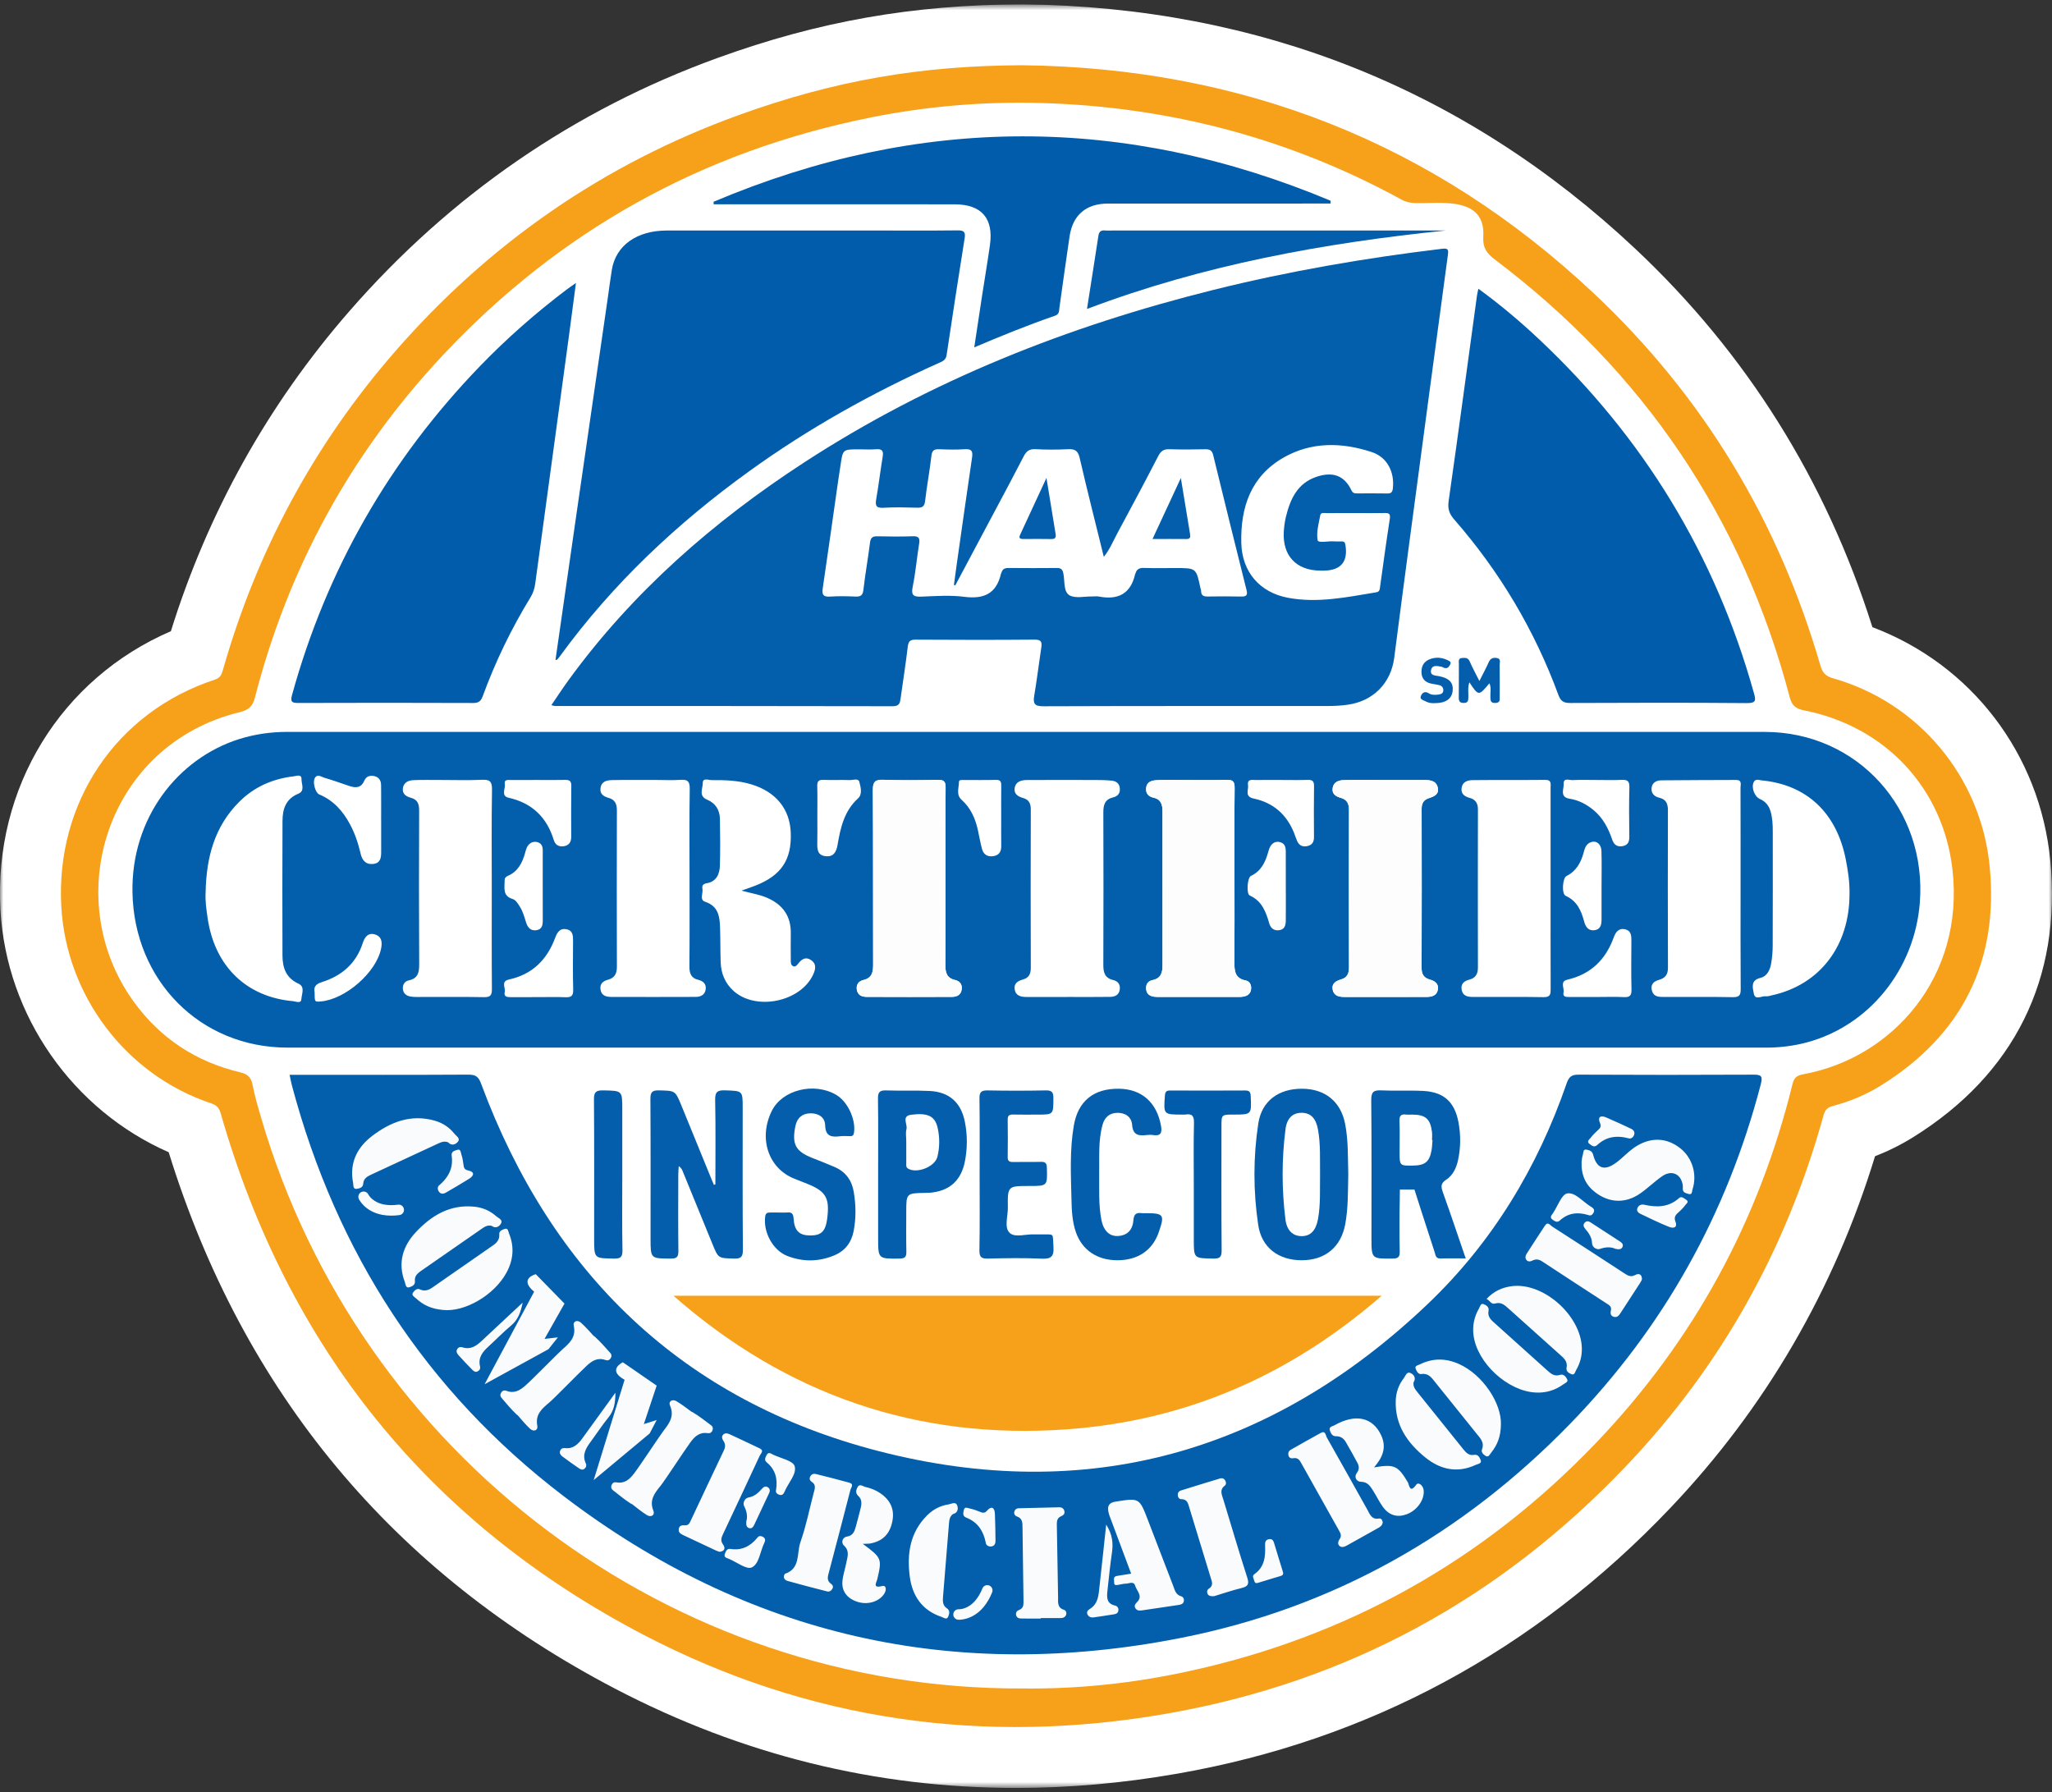 <svg width="300" height="262" viewBox="0 0 300 262" fill="none" xmlns="http://www.w3.org/2000/svg">
<rect x="0" y="0" width="300" height="262" fill="#333333" stroke="none"/>
<g clip-path="url(#clip0_5325_730)">
<g clip-path="url(#clip1_5325_730)">
<mask id="mask0_5325_730" style="mask-type:luminance" maskUnits="userSpaceOnUse" x="0" y="0" width="300" height="262">
<path d="M0 0.632H300V261.368H0V0.632Z" fill="white"/>
</mask>
<g mask="url(#mask0_5325_730)">
<path d="M299.753 125.817C298.24 110.174 288.17 97.117 273.743 91.682C266.978 70.246 255.344 51.667 239.136 36.423C214.325 13.09 184.193 1.047 149.579 0.632H149.437C133.428 0.694 119.689 3.114 104.89 8.478C83.976 16.058 65.863 28.521 51.055 45.517C39.165 59.165 30.405 74.877 24.983 92.271C8.947 99.185 -0.94 115.108 0.067 133.032C0.937 148.496 10.662 162.298 24.662 168.435C35.547 203.562 57.509 229.944 89.984 246.888C108.461 256.527 128.07 261.369 148.522 261.368C156.282 261.368 164.163 260.671 172.15 259.275C200.101 254.388 224.34 241.323 244.195 220.445C258.099 205.826 268.157 188.539 274.127 169.023C276.087 168.259 277.95 167.328 279.701 166.239C294.489 157.035 301.422 143.058 299.753 125.817Z" fill="white"/>
</g>
<path d="M45.997 145.054C45.997 146.472 45.997 146.472 46.881 146.397C50.497 146.092 54.993 142.161 55.708 138.699C55.895 137.794 55.858 136.941 54.862 136.614C53.821 136.271 53.313 136.994 53.031 137.865C52.065 140.852 49.955 142.66 47.049 143.57C46.147 143.852 45.829 144.294 45.997 145.054ZM187.984 129.637C187.984 127.91 187.992 126.184 187.979 124.458C187.976 123.913 187.886 123.37 187.277 123.15C186.782 122.972 186.312 123.044 185.936 123.441C185.62 123.774 185.512 124.208 185.388 124.635C184.971 126.075 184.358 127.353 182.885 128.043C182.354 128.292 182.188 130.671 182.713 130.907C184.509 131.716 185.074 133.297 185.564 134.989C185.767 135.693 186.281 136.113 187.076 135.969C187.871 135.826 187.974 135.189 187.981 134.551C188 132.913 187.987 131.275 187.984 129.637ZM79.346 129.481C79.346 127.755 79.343 126.028 79.348 124.301C79.35 123.772 79.201 123.327 78.662 123.139C78.218 122.985 77.79 123.053 77.417 123.365C77.017 123.701 76.908 124.182 76.779 124.65C76.377 126.104 75.743 127.392 74.261 128.028C73.926 128.173 73.767 128.363 73.773 128.717C73.793 129.769 73.43 130.95 74.927 131.412C75.431 131.568 75.721 132.102 76.008 132.55C76.468 133.267 76.667 134.087 76.926 134.886C77.147 135.567 77.559 136.082 78.369 135.987C79.234 135.884 79.357 135.254 79.353 134.527C79.339 132.846 79.348 131.164 79.346 129.481ZM234.145 129.604C234.145 127.88 234.185 126.155 234.131 124.432C234.095 123.278 233.251 122.734 232.372 123.211C231.811 123.517 231.678 124.09 231.524 124.645C231.127 126.098 230.456 127.336 229.028 128.054C228.424 128.357 228.293 130.687 228.895 130.954C230.59 131.71 231.189 133.159 231.624 134.784C231.819 135.512 232.251 136.105 233.126 135.981C234.04 135.851 234.144 135.127 234.145 134.381C234.15 132.789 234.147 131.197 234.145 129.604ZM119.494 119.301C119.494 120.629 119.513 121.958 119.487 123.286C119.469 124.19 119.538 125.021 120.669 125.157C121.898 125.304 122.278 124.504 122.452 123.49C122.883 120.986 123.42 118.554 125.439 116.716C126.108 116.107 125.84 115.085 125.64 114.319C125.483 113.712 124.714 114.051 124.225 114.034C122.943 113.989 121.656 114.056 120.374 114.005C119.663 113.977 119.461 114.235 119.481 114.918C119.523 116.377 119.494 117.839 119.494 119.301ZM146.374 119.301C146.374 117.839 146.362 116.378 146.38 114.917C146.387 114.374 146.355 113.987 145.627 114.006C144.034 114.05 142.44 114.018 140.845 114.022C140.591 114.024 140.201 113.971 140.198 114.307C140.19 115.194 139.749 116.172 140.592 116.925C141.904 118.097 142.572 119.613 142.953 121.282C143.17 122.23 143.317 123.194 143.575 124.128C143.791 124.909 144.368 125.278 145.197 125.16C146.045 125.038 146.39 124.521 146.38 123.684C146.361 122.223 146.374 120.762 146.374 119.301ZM233.538 145.743C234.825 145.743 236.114 145.695 237.394 145.76C238.252 145.805 238.545 145.552 238.522 144.662C238.461 142.313 238.492 139.962 238.506 137.612C238.51 136.827 238.52 136.033 237.54 135.837C236.585 135.647 236.177 136.344 235.91 137.073C234.728 140.306 232.562 142.419 229.152 143.21C228.01 143.474 228.732 144.44 228.589 145.072C228.444 145.721 228.935 145.75 229.416 145.746C230.79 145.736 232.164 145.743 233.538 145.743ZM233.352 114.019C232.199 114.019 231.043 113.978 229.894 114.039C229.422 114.064 228.552 113.629 228.606 114.621C228.647 115.392 227.969 116.527 229.524 116.771C230.803 116.971 231.951 117.58 232.964 118.414C234.347 119.556 235.135 121.072 235.698 122.73C235.945 123.457 236.395 123.831 237.195 123.695C238.018 123.555 238.217 123.039 238.206 122.263C238.171 119.869 238.149 117.473 238.215 115.082C238.242 114.158 237.902 113.964 237.074 114.004C235.836 114.063 234.592 114.019 233.352 114.019ZM187.341 114.019C186.099 114.019 184.858 114.01 183.618 114.024C183.082 114.03 182.319 113.816 182.461 114.777C182.564 115.477 181.906 116.446 183.3 116.738C186.143 117.334 188.113 119.064 189.196 121.774C189.344 122.144 189.459 122.526 189.617 122.892C189.895 123.544 190.373 123.839 191.099 123.69C191.834 123.541 192.108 123.093 192.103 122.364C192.085 119.882 192.076 117.399 192.11 114.917C192.12 114.219 191.892 113.982 191.196 114.007C189.913 114.051 188.625 114.019 187.341 114.019ZM78.709 114.019C77.379 114.019 76.049 114.012 74.719 114.023C74.303 114.026 73.677 113.902 73.801 114.598C73.925 115.284 73.189 116.353 74.355 116.615C77.806 117.391 79.944 119.482 80.968 122.816C81.175 123.488 81.674 123.814 82.4 123.708C83.201 123.593 83.515 123.096 83.512 122.32C83.505 119.837 83.486 117.354 83.525 114.873C83.537 114.12 83.204 113.993 82.565 114.01C81.281 114.042 79.994 114.019 78.709 114.019ZM78.808 145.763C80.094 145.763 81.381 145.723 82.665 145.778C83.505 145.813 83.827 145.587 83.801 144.672C83.732 142.324 83.772 139.973 83.779 137.623C83.781 136.846 83.805 136.038 82.818 135.842C81.784 135.637 81.421 136.408 81.132 137.177C79.938 140.349 77.785 142.449 74.422 143.183C73.177 143.454 73.939 144.392 73.791 145.013C73.622 145.722 74.149 145.771 74.685 145.767C76.059 145.754 77.434 145.763 78.808 145.763ZM55.727 119.86H55.722C55.722 118.177 55.736 116.493 55.717 114.811C55.71 114.134 55.439 113.599 54.705 113.447C54.071 113.316 53.528 113.496 53.269 114.11C52.811 115.192 52.012 115.211 51.079 114.9C49.862 114.496 48.659 114.049 47.428 113.698C46.992 113.574 46.424 113.077 46.033 113.725C45.664 114.334 46.107 115.898 46.658 116.126C48.723 116.985 50.111 118.534 51.148 120.457C51.888 121.829 52.375 123.288 52.727 124.804C52.95 125.76 53.48 126.425 54.585 126.291C55.657 126.159 55.727 125.349 55.727 124.51V119.86ZM270.396 130.672C270.43 128.98 270.181 127.315 269.857 125.665C268.516 118.815 264.143 114.706 257.536 114.077C257.134 114.039 256.64 113.786 256.379 114.359C256.018 115.142 256.502 116.456 257.306 116.807C258.095 117.151 258.588 117.744 258.833 118.54C259.137 119.522 259.175 120.542 259.176 121.561C259.178 127.143 259.186 132.724 259.165 138.304C259.163 139.185 259.078 140.075 258.922 140.941C258.761 141.847 258.296 142.738 257.382 142.949C255.9 143.29 256.248 144.388 256.398 145.214C256.596 146.3 257.55 145.556 258.16 145.638C258.451 145.677 258.769 145.561 259.07 145.495C266.067 143.95 270.399 138.278 270.396 130.672ZM30.062 130.468C29.986 131.723 30.173 132.952 30.35 134.181C31.367 141.229 36.002 145.75 42.864 146.356C43.264 146.391 44.019 146.762 44.059 146.052C44.101 145.304 44.646 144.253 43.63 143.791C41.806 142.961 41.304 141.46 41.298 139.678C41.279 133.115 41.273 126.551 41.302 119.988C41.311 118.265 41.785 116.773 43.616 116.025C44.629 115.612 44.064 114.611 44.079 113.899C44.095 113.122 43.36 113.436 42.954 113.483C39.918 113.837 37.236 114.983 35.035 117.155C31.316 120.825 30.153 125.448 30.062 130.468ZM108.407 130.195C109.289 129.878 109.874 129.684 110.446 129.459C114.223 127.981 115.758 125.673 115.607 121.721C115.476 118.251 113.427 115.735 109.814 114.65C107.927 114.081 105.972 114.022 104.024 114.042C103.581 114.046 102.737 113.648 102.743 114.474C102.748 115.282 102.091 116.367 103.378 116.898C104.616 117.408 105.226 118.41 105.251 119.712C105.294 121.972 105.309 124.236 105.25 126.496C105.216 127.772 104.753 128.877 103.294 129.122C102.754 129.213 102.612 129.503 102.696 129.937C102.82 130.578 102.228 131.537 103.088 131.822C105.041 132.466 105.221 133.997 105.274 135.638C105.329 137.32 105.299 139.006 105.362 140.688C105.423 142.3 105.997 143.71 107.208 144.822C110.466 147.811 117.034 146.483 118.885 142.46C119.243 141.682 119.409 140.903 118.554 140.334C117.794 139.827 117.224 140.201 116.729 140.818C116.54 141.053 116.331 141.382 115.982 141.247C115.588 141.097 115.615 140.683 115.613 140.332C115.607 139.046 115.591 137.759 115.613 136.474C115.659 133.902 114.425 132.214 112.1 131.222C111.007 130.755 109.835 130.583 108.407 130.195ZM138.229 128.297C138.229 123.908 138.207 119.519 138.248 115.13C138.256 114.259 138.009 113.984 137.128 114.002C134.468 114.055 131.805 114.088 129.148 113.992C127.925 113.947 127.602 114.297 127.61 115.522C127.665 124.034 127.628 132.546 127.652 141.058C127.654 142.147 127.451 142.973 126.243 143.257C125.559 143.417 125.172 143.884 125.26 144.621C125.36 145.449 125.972 145.723 126.684 145.727C130.851 145.746 135.019 145.745 139.186 145.727C139.9 145.723 140.498 145.445 140.601 144.613C140.692 143.864 140.296 143.412 139.618 143.255C138.406 142.975 138.204 142.161 138.214 141.066C138.253 136.81 138.23 132.554 138.229 128.297ZM180.481 128.232C180.481 123.886 180.455 119.54 180.501 115.195C180.509 114.281 180.277 113.97 179.326 114C177.157 114.069 174.983 114.02 172.809 114.022C171.568 114.022 170.321 113.975 169.085 114.051C168.386 114.095 167.648 114.27 167.563 115.217C167.49 116.046 167.948 116.449 168.675 116.616C169.782 116.872 169.958 117.683 169.958 118.639C169.953 126.134 169.95 133.627 169.96 141.121C169.962 142.198 169.719 143.028 168.489 143.278C167.784 143.422 167.475 143.954 167.575 144.677C167.671 145.365 168.158 145.633 168.779 145.708C169.085 145.746 169.399 145.74 169.708 145.74C173.389 145.742 177.069 145.743 180.75 145.739C181.103 145.739 181.463 145.744 181.808 145.682C182.433 145.57 182.862 145.22 182.912 144.544C182.961 143.933 182.675 143.432 182.108 143.324C180.592 143.033 180.46 141.991 180.47 140.737C180.499 136.569 180.481 132.4 180.481 128.232ZM71.897 129.923C71.897 125.089 71.849 120.254 71.93 115.422C71.95 114.196 71.57 113.94 70.439 113.993C68.447 114.086 66.448 114.018 64.452 114.019C63.122 114.02 61.791 113.988 60.462 114.044C59.723 114.075 59.028 114.356 58.904 115.217C58.785 116.044 59.358 116.433 60.044 116.612C61.053 116.876 61.282 117.524 61.279 118.493C61.249 125.987 61.242 133.482 61.285 140.976C61.291 142.19 61.088 143.045 59.745 143.32C59.174 143.437 58.861 143.932 58.895 144.524C58.933 145.183 59.362 145.556 59.993 145.674C60.294 145.73 60.609 145.741 60.918 145.741C64.199 145.746 67.481 145.705 70.763 145.767C71.734 145.785 71.924 145.454 71.916 144.557C71.875 139.68 71.897 134.801 71.897 129.923ZM254.469 129.908C254.469 124.987 254.476 120.068 254.461 115.147C254.46 114.682 254.723 114.011 253.803 114.017C250.17 114.039 246.537 114.029 242.903 114.071C242.213 114.079 241.56 114.351 241.462 115.176C241.367 115.981 241.874 116.443 242.569 116.608C243.601 116.85 243.849 117.497 243.847 118.458C243.827 126.127 243.823 133.795 243.853 141.462C243.858 142.499 243.423 143.002 242.486 143.258C241.689 143.473 241.273 144.006 241.521 144.855C241.776 145.732 242.54 145.737 243.253 145.739C246.623 145.749 249.991 145.704 253.36 145.769C254.365 145.788 254.494 145.398 254.487 144.535C254.451 139.659 254.469 134.783 254.469 129.908ZM226.695 129.921C226.695 125.004 226.698 120.085 226.693 115.167C226.692 114.621 226.88 113.996 225.913 114.006C222.368 114.043 218.822 114.006 215.279 114.042C214.561 114.05 213.829 114.273 213.689 115.158C213.55 116.045 214.107 116.429 214.869 116.639C215.706 116.869 216.073 117.415 216.071 118.302C216.055 126.011 216.055 133.721 216.071 141.43C216.073 142.354 215.745 142.968 214.826 143.202C214.045 143.402 213.528 143.821 213.698 144.703C213.887 145.674 214.677 145.737 215.451 145.739C218.863 145.748 222.276 145.706 225.687 145.766C226.7 145.784 226.705 145.277 226.703 144.543C226.687 139.669 226.695 134.795 226.695 129.921ZM100.81 128.337C100.81 123.99 100.77 119.644 100.839 115.299C100.855 114.205 100.508 113.927 99.49 114C98.343 114.082 97.185 114.019 96.032 114.019C93.859 114.019 91.685 113.995 89.513 114.036C88.755 114.05 87.953 114.195 87.8 115.163C87.66 116.059 88.232 116.429 88.989 116.64C89.904 116.894 90.19 117.527 90.188 118.446C90.168 126.074 90.166 133.702 90.189 141.33C90.191 142.308 89.872 142.953 88.901 143.214C88.188 143.405 87.689 143.782 87.79 144.613C87.903 145.529 88.589 145.728 89.337 145.732C93.46 145.747 97.585 145.744 101.709 145.73C102.432 145.728 103.047 145.443 103.166 144.648C103.286 143.849 102.815 143.406 102.078 143.232C101.002 142.977 100.784 142.253 100.793 141.242C100.833 136.94 100.81 132.639 100.81 128.337ZM202.477 145.739C204.518 145.739 206.556 145.748 208.596 145.735C209.35 145.73 210.069 145.53 210.212 144.67C210.355 143.811 209.798 143.404 209.023 143.19C208.199 142.964 207.835 142.434 207.837 141.526C207.863 133.767 207.858 126.008 207.842 118.249C207.84 117.482 208.095 116.955 208.819 116.71C209.607 116.443 210.443 116.165 210.193 115.11C209.947 114.071 209.02 114.03 208.159 114.025C206.076 114.013 203.992 114.021 201.91 114.022C200.09 114.022 198.273 113.993 196.455 114.041C195.732 114.059 195.001 114.284 194.844 115.146C194.679 116.04 195.272 116.426 196.018 116.632C196.941 116.887 197.224 117.496 197.221 118.421C197.198 126.092 197.2 133.762 197.221 141.433C197.223 142.301 196.959 142.903 196.11 143.159C195.327 143.395 194.642 143.743 194.849 144.709C195.047 145.638 195.835 145.739 196.625 145.74C198.576 145.743 200.525 145.741 202.477 145.739ZM156.04 145.743V145.738C158.124 145.738 160.209 145.759 162.292 145.727C162.992 145.716 163.607 145.473 163.712 144.625C163.804 143.868 163.409 143.423 162.739 143.264C161.541 142.979 161.302 142.184 161.306 141.08C161.333 133.632 161.332 126.183 161.307 118.734C161.304 117.631 161.555 116.837 162.754 116.558C163.433 116.401 163.799 115.94 163.712 115.187C163.63 114.479 163.142 114.186 162.542 114.121C161.709 114.032 160.865 114.025 160.025 114.023C156.745 114.014 153.463 114.011 150.183 114.026C149.344 114.03 148.513 114.212 148.346 115.194C148.199 116.064 148.839 116.444 149.576 116.654C150.438 116.898 150.704 117.46 150.701 118.342C150.675 126.056 150.675 133.771 150.701 141.486C150.704 142.371 150.417 142.947 149.568 143.179C148.81 143.387 148.21 143.753 148.345 144.63C148.489 145.573 149.253 145.738 150.055 145.741C152.05 145.748 154.046 145.743 156.04 145.743ZM149.96 153.143H42.049C29.233 153.143 19.616 143.312 19.367 130.477C19.154 119.54 26.049 110.841 34.976 108.038C37.28 107.314 39.634 106.989 42.045 106.989C114.031 106.992 186.016 106.987 258.001 106.994C271.621 106.997 281.727 118.343 280.677 131.941C279.919 141.743 273.244 149.935 264.183 152.375C262.199 152.908 260.19 153.149 258.138 153.147C222.078 153.14 186.019 153.143 149.96 153.143Z" fill="#035EAB"/>
<path d="M198.207 75.001C196.787 75.001 195.37 74.995 193.95 75.005C193.614 75.008 193.107 74.878 193.025 75.306C192.798 76.519 192.426 77.796 192.633 78.957C192.716 79.437 194.167 79.069 194.994 79.137C195.391 79.171 195.79 79.145 196.191 79.147C196.5 79.147 196.631 79.279 196.688 79.61C197.117 82.044 196.086 83.352 193.66 83.412C193.439 83.417 193.217 83.413 192.996 83.412C189.51 83.385 187.488 81.233 187.688 77.727C187.733 76.978 187.833 76.22 188.012 75.494C188.652 72.909 189.711 70.617 192.495 69.691C194.897 68.894 196.553 69.537 197.583 71.683C197.786 72.107 198.061 72.13 198.424 72.128C199.887 72.125 201.349 72.107 202.812 72.137C203.368 72.148 203.568 71.971 203.633 71.4C203.905 69.017 202.818 66.831 200.55 66.085C196.192 64.653 191.771 64.552 187.684 66.873C182.885 69.602 181.343 74.149 181.477 79.396C181.587 83.584 184.149 86.6 188.287 87.381C192.646 88.204 196.925 87.291 201.207 86.583C201.688 86.504 201.706 86.204 201.757 85.835C202.219 82.502 202.674 79.168 203.188 75.844C203.294 75.152 203.097 74.983 202.462 74.995C201.042 75.017 199.624 75.001 198.207 75.001ZM139.66 85.573C139.594 85.55 139.528 85.529 139.463 85.506C139.597 84.52 139.727 83.531 139.866 82.543C140.609 77.325 141.342 72.104 142.113 66.887C142.246 65.99 142.079 65.598 141.069 65.666C139.833 65.75 138.585 65.722 137.345 65.672C136.604 65.643 136.264 65.803 136.17 66.646C135.925 68.847 135.5 71.026 135.251 73.224C135.157 74.059 134.826 74.235 134.076 74.216C132.436 74.172 130.789 74.127 129.155 74.228C128.01 74.298 127.949 73.83 128.111 72.907C128.466 70.857 128.712 68.788 129.051 66.735C129.187 65.915 128.959 65.605 128.105 65.671C127.268 65.736 126.422 65.686 125.579 65.686C123.217 65.686 123.22 65.686 122.89 67.97C122.776 68.76 122.643 69.545 122.531 70.335C121.784 75.554 121.056 80.776 120.285 85.992C120.151 86.898 120.332 87.278 121.335 87.212C122.571 87.13 123.819 87.156 125.058 87.206C125.807 87.237 126.135 87.06 126.23 86.223C126.487 83.934 126.905 81.664 127.186 79.377C127.274 78.658 127.503 78.378 128.247 78.397C129.976 78.44 131.708 78.452 133.436 78.392C134.297 78.363 134.51 78.641 134.378 79.467C134.038 81.567 133.858 83.695 133.435 85.776C133.173 87.062 133.587 87.263 134.74 87.217C136.821 87.132 138.934 86.981 140.985 87.245C143.812 87.606 145.654 86.803 146.33 83.913C146.351 83.828 146.399 83.749 146.426 83.665C146.587 83.17 146.925 83.024 147.438 83.029C149.788 83.052 152.139 83.052 154.489 83.031C155.07 83.026 155.326 83.185 155.458 83.811C155.69 84.917 155.45 86.461 156.331 87.004C157.177 87.525 158.564 87.167 159.713 87.193C160.024 87.197 160.344 87.142 160.643 87.201C163.437 87.746 165.308 86.821 165.961 83.913C165.969 83.87 166.005 83.834 166.018 83.793C166.2 83.196 166.588 83.006 167.217 83.024C168.768 83.07 170.321 83.039 171.874 83.039C174.879 83.039 174.879 83.039 175.489 85.912C175.525 86.085 175.599 86.255 175.602 86.429C175.618 87.088 176.006 87.208 176.574 87.199C178.214 87.178 179.857 87.165 181.498 87.204C182.244 87.222 182.419 86.965 182.244 86.265C180.603 79.694 178.966 73.121 177.369 66.538C177.192 65.805 176.844 65.66 176.176 65.674C174.447 65.71 172.716 65.727 170.988 65.668C170.17 65.64 169.729 65.903 169.346 66.646C167.376 70.458 165.357 74.249 163.318 78.026C162.72 79.134 162.247 80.325 161.376 81.4C160.17 76.503 158.956 71.742 157.851 66.957C157.609 65.906 157.177 65.616 156.167 65.665C154.573 65.743 152.97 65.75 151.378 65.661C150.469 65.609 150.036 65.977 149.651 66.73C148.319 69.329 146.934 71.901 145.563 74.481C143.597 78.178 141.627 81.876 139.66 85.573ZM80.605 103.084C81.479 101.809 82.265 100.601 83.113 99.436C92.495 86.535 104.295 76.236 117.594 67.583C136.014 55.598 156.151 47.667 177.398 42.378C188.418 39.634 199.583 37.714 210.853 36.364C211.717 36.259 211.784 36.498 211.679 37.27C209.783 51.276 207.913 65.285 206.046 79.294C205.297 84.915 204.556 90.538 203.833 96.163C203.355 99.878 200.744 102.526 196.966 103.029C196.09 103.146 195.201 103.205 194.318 103.205C180.389 103.217 166.461 103.193 152.535 103.246C151.186 103.251 151.015 102.808 151.21 101.658C151.601 99.343 151.88 97.01 152.232 94.687C152.351 93.9 152.276 93.495 151.272 93.503C145.462 93.552 139.651 93.544 133.841 93.507C133.025 93.503 132.807 93.776 132.715 94.541C132.415 97.048 132.024 99.544 131.675 102.044C131.579 102.731 131.509 103.242 130.52 103.24C114.065 103.202 97.609 103.212 81.154 103.208C81.035 103.208 80.917 103.157 80.605 103.084Z" fill="#035EAB"/>
<path d="M104.588 173.135C104.588 169.033 104.639 164.93 104.556 160.829C104.531 159.639 104.854 159.349 106.011 159.39C108.579 159.481 108.581 159.415 108.581 161.943C108.581 168.862 108.554 175.781 108.608 182.699C108.617 183.775 108.298 184.015 107.287 183.984C105.03 183.916 105.025 183.97 104.187 181.922C102.727 178.36 101.273 174.796 99.815 171.233C99.704 170.962 99.575 170.698 99.235 170.467C99.21 170.874 99.165 171.281 99.164 171.688C99.158 175.414 99.137 179.14 99.178 182.865C99.188 183.72 98.968 183.99 98.073 183.985C95.111 183.971 95.111 184.011 95.111 181.014C95.111 174.228 95.132 167.442 95.089 160.657C95.083 159.664 95.336 159.37 96.344 159.395C98.703 159.452 98.713 159.393 99.618 161.599C101.096 165.201 102.562 168.807 104.035 172.411C104.143 172.677 104.26 172.94 104.372 173.204C104.444 173.181 104.516 173.158 104.588 173.135Z" fill="#045EAB"/>
<path d="M158.915 45.167C159.499 41.439 160.055 37.956 160.585 34.468C160.677 33.864 160.954 33.629 161.556 33.689C161.951 33.726 162.353 33.696 162.751 33.696H211.395C193.54 35.528 175.969 38.708 158.915 45.167Z" fill="#045EAB"/>
<path d="M209.429 166.67C209.406 166.669 209.383 166.668 209.362 166.667C209.362 166.27 209.403 165.868 209.355 165.477C209.114 163.562 208.418 162.953 206.497 162.936C206.187 162.933 205.875 162.97 205.571 162.929C204.825 162.83 204.574 163.111 204.603 163.875C204.659 165.374 204.62 166.877 204.62 168.378C204.619 170.42 204.62 170.42 206.619 170.387C208.355 170.359 209.003 169.82 209.296 168.115C209.378 167.64 209.386 167.152 209.429 166.67ZM214.286 183.961C212.965 183.961 211.781 183.928 210.598 183.972C209.868 183.999 209.877 183.437 209.736 183.017C208.841 180.334 206.793 173.899 206.793 173.899L204.659 173.892C204.659 173.892 204.652 174.853 204.642 175.351C204.591 177.876 204.588 180.402 204.636 182.927C204.653 183.731 204.447 183.977 203.613 183.984C200.506 184.009 200.506 184.043 200.506 180.898C200.506 174.208 200.542 167.516 200.473 160.827C200.46 159.602 200.837 159.341 201.965 159.396C204.001 159.496 206.044 159.372 208.077 159.476C211.086 159.632 212.664 161.083 213.224 164.044C213.574 165.893 213.561 167.743 213.167 169.584C212.918 170.744 212.413 171.817 211.416 172.463C210.574 173.012 210.675 173.534 210.958 174.323C212.087 177.479 213.154 180.659 214.286 183.961Z" fill="#045EAB"/>
<path d="M192.991 171.707C192.957 169.496 193.09 167.279 192.682 165.086C192.383 163.469 191.625 162.695 190.33 162.673C189.047 162.65 188.157 163.408 187.944 165.037C187.373 169.443 187.383 173.867 187.932 178.275C188.134 179.892 189.024 180.69 190.277 180.702C191.597 180.714 192.386 179.888 192.693 178.197C193.086 176.046 192.95 173.873 192.991 171.707ZM197.117 171.628C197.06 174.146 197.117 176.586 196.667 178.99C196.042 182.316 193.721 184.22 190.328 184.227C186.914 184.234 184.441 182.384 183.947 179.058C183.216 174.137 183.211 169.165 183.959 164.246C184.463 160.929 186.933 159.132 190.388 159.154C193.736 159.176 196.027 161.039 196.659 164.303C197.134 166.75 197.047 169.238 197.117 171.628Z" fill="#045EAB"/>
<path d="M114.02 177.252C114.374 177.252 114.731 177.28 115.082 177.246C115.751 177.181 115.975 177.414 116.021 178.127C116.136 179.931 116.857 180.602 118.459 180.605C120.077 180.608 120.697 179.993 120.933 178.153C121.322 175.128 120.763 174.151 118.008 173.049C117.392 172.802 116.777 172.557 116.159 172.315C112.324 170.808 110.851 166.402 112.84 162.389C114.366 159.311 119.009 158.155 122.248 160.047C123.916 161.023 125.12 163.595 124.863 165.541C124.81 165.937 124.668 166.092 124.293 166.087C123.804 166.082 123.311 166.038 122.831 166.099C121.572 166.256 120.679 166.143 120.634 164.484C120.602 163.302 119.637 162.735 118.496 162.748C117.288 162.761 116.524 163.42 116.281 164.635C115.755 167.274 116.303 168.3 118.756 169.272C119.866 169.711 120.982 170.138 122.074 170.62C123.654 171.319 124.545 172.563 124.824 174.265C125.138 176.161 125.164 178.055 124.805 179.947C124.483 181.634 123.548 182.859 121.953 183.522C119.683 184.465 117.371 184.484 115.093 183.595C112.986 182.773 111.562 180.104 111.871 177.836C111.935 177.365 112.147 177.242 112.558 177.251C113.045 177.26 113.532 177.253 114.02 177.252Z" fill="#045EAB"/>
<path d="M132.494 166.795C132.494 167.858 132.489 168.922 132.497 169.986C132.5 170.284 132.416 170.622 132.746 170.824C134.038 171.606 136.685 170.572 137.049 169.097C137.391 167.706 137.398 166.284 137.085 164.883C136.705 163.183 135.682 162.63 133.193 162.961C131.756 163.152 132.717 164.358 132.522 165.074C132.377 165.611 132.494 166.218 132.494 166.795ZM128.381 171.746C128.381 168.022 128.411 164.299 128.359 160.576C128.346 159.629 128.643 159.37 129.56 159.402C131.684 159.476 133.816 159.374 135.939 159.483C138.792 159.628 140.505 161.183 141.061 163.979C141.446 165.911 141.444 167.853 141.065 169.788C140.519 172.577 138.797 174.119 135.973 174.356C135.753 174.374 135.531 174.376 135.309 174.38C132.494 174.424 132.494 174.424 132.494 177.184C132.494 179.091 132.463 180.997 132.509 182.902C132.527 183.664 132.388 183.979 131.511 183.986C128.38 184.014 128.381 184.053 128.381 180.92" fill="#045EAB"/>
<path d="M143.22 171.73C143.22 168.009 143.252 164.287 143.197 160.567C143.182 159.613 143.491 159.384 144.396 159.401C147.231 159.454 150.068 159.459 152.901 159.398C153.815 159.378 154.006 159.698 154.005 160.536C153.998 162.936 154.032 162.936 151.68 162.936C150.484 162.936 149.288 162.959 148.093 162.927C147.523 162.912 147.316 163.107 147.324 163.684C147.351 165.499 147.353 167.316 147.324 169.132C147.314 169.74 147.577 169.874 148.118 169.863C149.446 169.837 150.776 169.88 152.104 169.844C152.737 169.827 153.029 169.93 153.05 170.687C153.125 173.371 153.162 173.37 150.489 173.37C147.332 173.37 147.301 173.371 147.348 176.542C147.366 177.805 146.774 179.435 147.621 180.232C148.392 180.957 149.989 180.386 151.221 180.444C151.529 180.458 151.841 180.441 152.15 180.446C154.247 180.479 153.871 180.159 154.015 182.27C154.111 183.656 153.693 184.06 152.297 183.996C149.69 183.875 147.071 183.917 144.459 183.984C143.491 184.009 143.173 183.792 143.192 182.759C143.261 179.084 143.22 175.407 143.22 171.73Z" fill="#045EAB"/>
<path d="M160.7 171.538C160.722 173.933 160.594 176.155 161.03 178.347C161.393 180.163 162.464 180.953 163.976 180.608C165.196 180.331 165.624 179.391 165.704 178.36C165.778 177.438 166.164 177.242 166.944 177.343C167.118 177.366 167.298 177.347 167.475 177.347C170.159 177.346 170.306 177.564 169.394 180.17C168.471 182.8 166.334 184.233 163.34 184.227C160.393 184.222 158.208 182.738 157.297 180.134C156.747 178.562 156.683 176.915 156.646 175.283C156.563 171.699 156.378 168.1 156.991 164.543C157.613 160.939 159.9 159.112 163.579 159.154C166.921 159.192 169.13 161.167 169.74 164.59C169.923 165.619 169.681 166.104 168.564 165.925C168.261 165.877 167.939 165.886 167.633 165.924C166.474 166.066 165.634 165.955 165.515 164.436C165.424 163.3 164.56 162.665 163.372 162.678C162.195 162.69 161.49 163.331 161.186 164.446C160.532 166.838 160.752 169.287 160.7 171.538Z" fill="#045EAB"/>
<path d="M182.011 159.411C178.375 159.434 174.738 159.43 171.103 159.414C170.562 159.411 170.354 159.546 170.31 160.144C170.105 162.935 170.081 162.934 172.885 162.934C173.017 162.934 173.154 162.952 173.284 162.931C174.244 162.771 174.583 163.092 174.558 164.134C174.482 167.235 174.53 170.341 174.532 173.444V181.159C174.532 183.976 174.532 183.93 177.354 183.984C178.33 184.003 178.613 183.779 178.602 182.761C178.549 176.731 178.576 170.701 178.576 164.671C178.576 162.934 178.576 162.934 180.323 162.934C182.999 162.934 182.972 162.934 182.853 160.23C182.823 159.588 182.637 159.406 182.011 159.411ZM104.322 29.495C104.327 29.618 104.332 29.741 104.337 29.864H105.79C117.054 29.864 128.32 29.854 139.584 29.87C143.508 29.875 145.28 31.932 144.73 35.814C144.376 38.313 143.952 40.804 143.568 43.299C143.196 45.72 142.833 48.141 142.434 50.781C146.493 49.051 150.346 47.5 154.27 46.142C154.901 45.923 154.822 45.423 154.889 44.959C155.38 41.494 155.851 38.026 156.368 34.564C156.838 31.411 158.8 29.758 161.998 29.758C172.42 29.756 182.843 29.756 193.266 29.756H194.529C194.527 29.617 194.526 29.479 194.523 29.34C164.45 16.756 134.383 16.781 104.322 29.495ZM84.203 41.366C83.568 41.815 83.174 42.076 82.798 42.361C78.303 45.769 74.075 49.481 70.157 53.541C56.941 67.233 47.763 83.233 42.697 101.589C42.412 102.623 42.697 102.764 43.636 102.762C52.152 102.734 60.669 102.733 69.185 102.765C70.002 102.769 70.316 102.478 70.584 101.747C72.433 96.704 74.762 91.889 77.567 87.307C77.945 86.687 78.152 86.042 78.25 85.323C79.89 73.203 81.547 61.087 83.197 48.97C83.529 46.533 83.842 44.096 84.203 41.366ZM256.42 101.311C250.788 81.146 240.275 63.945 225.037 49.618C222.269 47.015 219.368 44.558 216.137 42.206C216.036 42.695 215.967 42.95 215.931 43.212C214.562 53.218 213.22 63.228 211.792 73.226C211.63 74.363 211.872 75.102 212.601 75.937C219.254 83.554 224.35 92.112 227.843 101.607C228.182 102.53 228.638 102.77 229.569 102.765C238.173 102.731 246.774 102.71 255.378 102.781C256.753 102.792 256.72 102.381 256.42 101.311ZM141.031 34.821C140.128 40.507 139.239 46.196 138.396 51.891C138.276 52.695 137.738 52.843 137.18 53.095C127.458 57.456 118.199 62.633 109.55 68.873C98.984 76.496 89.591 85.321 81.894 95.883C81.763 96.061 81.632 96.239 81.481 96.4C81.431 96.455 81.324 96.457 81.208 96.495C82.212 89.507 83.209 82.538 84.217 75.569C85.769 64.83 87.33 54.09 88.887 43.351C89.078 42.035 89.237 40.715 89.456 39.405C90.043 35.887 93.097 33.705 97.462 33.7C107.75 33.69 118.038 33.697 128.327 33.697C132.229 33.697 136.132 33.725 140.034 33.677C140.958 33.666 141.169 33.954 141.031 34.821Z" fill="#015DAB"/>
<path d="M90.976 171.852C90.976 175.489 90.932 179.125 91.003 182.76C91.022 183.796 90.699 184.002 89.733 183.985C86.863 183.937 86.862 183.981 86.862 181.058C86.862 174.274 86.887 167.49 86.836 160.705C86.828 159.633 87.154 159.377 88.178 159.396C90.974 159.451 90.976 159.405 90.976 162.142" fill="#045EAB"/>
<path d="M216.285 99.549C216.791 98.539 217.255 97.696 217.641 96.817C217.88 96.271 218.239 96.107 218.786 96.179C219.505 96.276 219.237 96.838 219.244 97.216C219.273 98.763 219.257 100.313 219.256 101.861C219.256 102.303 219.327 102.735 218.629 102.763C217.868 102.793 217.915 102.349 217.892 101.835C217.863 101.196 218.05 100.533 217.75 99.888C216.171 101.767 216.171 101.767 214.822 99.746C214.544 100.56 214.707 101.287 214.673 101.985C214.652 102.423 214.617 102.746 214.038 102.759C213.449 102.773 213.266 102.54 213.273 101.982C213.294 100.344 213.273 98.707 213.287 97.071C213.289 96.706 213.14 96.21 213.775 96.183C214.215 96.163 214.622 96.119 214.861 96.675C215.259 97.594 215.745 98.475 216.285 99.549Z" fill="#045EAB"/>
<path d="M209.782 102.787C209.347 102.816 208.861 102.767 208.424 102.527C208.105 102.352 207.539 102.249 207.721 101.771C207.883 101.342 208.267 100.952 208.875 101.343C209.299 101.615 209.808 101.595 210.294 101.535C210.66 101.49 211.007 101.356 211.012 100.907C211.016 100.51 210.785 100.241 210.4 100.15C210.014 100.058 209.617 100.013 209.229 99.93C208.337 99.738 207.84 99.199 207.819 98.269C207.799 97.326 208.199 96.657 209.113 96.335C209.947 96.042 210.772 96.107 211.56 96.47C211.802 96.583 212.236 96.712 212.029 97.113C211.881 97.396 211.673 97.76 211.225 97.659C211.058 97.62 210.906 97.496 210.739 97.466C210.132 97.36 209.359 97.147 209.213 97.985C209.072 98.791 209.874 98.739 210.417 98.851C211.915 99.158 212.506 99.813 212.374 101.013C212.246 102.164 211.346 102.794 209.782 102.787Z" fill="#045EAB"/>
<path d="M202.478 145.74C200.526 145.741 198.576 145.743 196.624 145.74C195.836 145.739 195.047 145.637 194.849 144.708C194.645 143.743 195.327 143.395 196.111 143.159C196.959 142.904 197.225 142.3 197.221 141.433C197.2 133.762 197.198 126.091 197.221 118.422C197.225 117.495 196.941 116.887 196.019 116.632C195.273 116.425 194.679 116.041 194.843 115.146C195.003 114.284 195.732 114.06 196.456 114.041C198.273 113.993 200.091 114.022 201.908 114.021C203.993 114.021 206.077 114.012 208.161 114.025C209.02 114.03 209.948 114.071 210.193 115.11C210.444 116.165 209.608 116.443 208.819 116.71C208.096 116.955 207.839 117.481 207.843 118.249C207.859 126.008 207.864 133.767 207.837 141.525C207.836 142.434 208.197 142.964 209.024 143.191C209.799 143.403 210.357 143.811 210.213 144.671C210.069 145.53 209.351 145.73 208.597 145.734C206.556 145.748 204.516 145.739 202.478 145.74Z" fill="#FDFDFD"/>
<path d="M180.48 128.232C180.48 132.4 180.498 136.569 180.469 140.737C180.459 141.991 180.592 143.032 182.107 143.324C182.674 143.432 182.959 143.934 182.913 144.544C182.861 145.22 182.432 145.57 181.807 145.682C181.462 145.744 181.102 145.739 180.749 145.739C177.068 145.743 173.388 145.742 169.707 145.74C169.397 145.74 169.086 145.746 168.778 145.708C168.157 145.632 167.67 145.364 167.574 144.677C167.474 143.953 167.784 143.422 168.488 143.278C169.719 143.028 169.961 142.198 169.96 141.122C169.949 133.627 169.952 126.134 169.956 118.639C169.958 117.683 169.781 116.872 168.674 116.616C167.947 116.449 167.489 116.046 167.562 115.218C167.647 114.271 168.384 114.095 169.086 114.051C170.323 113.975 171.567 114.023 172.808 114.022C174.982 114.02 177.156 114.069 179.327 114C180.276 113.969 180.51 114.28 180.5 115.195C180.454 119.54 180.48 123.886 180.48 128.232Z" fill="#FDFDFD"/>
<path d="M138.228 128.298C138.229 132.553 138.251 136.81 138.213 141.066C138.203 142.162 138.406 142.976 139.617 143.256C140.295 143.413 140.692 143.863 140.6 144.613C140.497 145.446 139.9 145.724 139.185 145.726C135.017 145.746 130.851 145.746 126.683 145.726C125.971 145.724 125.359 145.449 125.259 144.621C125.171 143.885 125.559 143.417 126.242 143.257C127.451 142.974 127.653 142.147 127.65 141.059C127.627 132.546 127.664 124.033 127.61 115.522C127.601 114.298 127.923 113.948 129.148 113.992C131.803 114.088 134.467 114.056 137.127 114.003C138.008 113.985 138.255 114.259 138.247 115.131C138.207 119.519 138.228 123.908 138.228 128.298Z" fill="#FDFDFD"/>
<path d="M168.498 78.792C169.893 75.786 171.205 72.961 172.639 69.877C173.118 72.799 173.542 75.417 173.98 78.031C174.059 78.497 174.041 78.804 173.44 78.797C171.861 78.779 170.283 78.792 168.498 78.792Z" fill="#045EAB"/>
<path d="M152.991 69.863C153.478 72.841 153.903 75.453 154.331 78.065C154.409 78.543 154.294 78.81 153.728 78.8C152.357 78.775 150.984 78.783 149.613 78.795C148.794 78.801 149.044 78.381 149.244 77.951C150.433 75.391 151.617 72.83 152.991 69.863Z" fill="#045EAB"/>
<path d="M98.456 189.412H202.003C188.584 201.071 173.39 207.685 156.02 208.941C134.151 210.521 114.944 203.889 98.456 189.412ZM263.648 157.036C262.756 157.198 262.301 157.495 262.066 158.456C257.148 178.474 247.602 196.007 233.367 210.894C216.893 228.124 196.945 239.293 173.621 244.341C165.671 246.062 157.62 246.927 149.477 246.825C98.069 247.054 52.588 212.737 38.157 163.341C37.697 161.769 37.234 160.19 36.922 158.585C36.708 157.476 36.212 157.014 35.092 156.748C28.68 155.229 23.461 151.809 19.583 146.475C8.604 131.368 15.559 108.847 35.035 104.109C36.312 103.798 36.927 103.3 37.266 101.982C42.147 83.019 51.269 66.34 64.633 52.046C81.746 33.744 102.645 22.135 127.213 17.19C135.495 15.522 143.886 14.818 152.326 15.063C170.974 15.604 188.549 20.226 204.942 29.198C205.593 29.553 206.244 29.677 206.971 29.69C208.917 29.728 210.874 29.512 212.812 29.821C215.653 30.276 217.028 31.768 216.854 34.607C216.757 36.187 217.334 37.026 218.549 37.941C240.253 54.322 254.709 75.618 261.662 101.939C261.986 103.171 262.558 103.608 263.738 103.84C275.564 106.163 284.093 115.164 285.451 127.144C287.239 142.898 276.558 154.69 263.648 157.036ZM290.89 126.675C289.619 113.53 280.446 102.685 268.006 99.162C266.919 98.853 266.446 98.355 266.143 97.308C260.024 76.187 249.043 57.964 233.037 42.911C209.586 20.859 181.609 9.924 149.475 9.538C134.794 9.597 122.168 11.691 107.927 16.852C88.231 23.992 71.528 35.58 57.773 51.367C45.89 65.006 37.525 80.578 32.577 97.978C32.385 98.657 32.166 99.106 31.387 99.361C16.943 104.106 8.111 117.392 8.963 132.532C9.69 145.445 18.294 157.096 30.887 161.296C31.708 161.569 32.046 161.987 32.281 162.808C42.077 196.971 62.616 222.56 94.106 238.991C118.188 251.554 143.872 255.177 170.618 250.501C196.971 245.894 219.329 233.67 237.743 214.306C251.66 199.674 261.207 182.526 266.588 163.068C266.807 162.273 267.152 161.888 267.931 161.684C270.429 161.03 272.811 160.038 274.997 158.677C286.869 151.288 292.234 140.544 290.89 126.675Z" fill="#F7A01A"/>
<path d="M103.981 208.369C103.098 207.71 102.228 207.02 101.288 206.455C101.214 206.411 101.139 206.377 101.067 206.354C100.361 205.821 99.654 205.287 98.9 204.835C98.302 204.475 97.675 204.837 97.958 205.486C98.647 207.066 97.808 208.11 96.968 209.208C96.05 210.406 95.178 211.619 95.5 213.412C96.553 211.965 97.542 210.61 98.527 209.253C99.059 208.519 99.659 207.914 100.559 207.862C100.736 209.036 100.053 209.916 99.356 210.828C98.438 212.026 97.566 213.239 97.887 215.032C98.941 213.585 99.93 212.231 100.914 210.873C101.537 210.014 102.251 209.323 103.434 209.502C103.796 209.556 104.032 209.424 104.163 209.088C104.275 208.804 104.202 208.535 103.981 208.369Z" fill="#FAFBFC"/>
<path d="M257.427 158.497C252.481 177.467 243.242 194.032 229.593 208.092C213.843 224.313 194.907 235.027 172.742 239.418C139.597 245.984 109.224 239.204 82.307 218.639C62.228 203.3 49.185 183.086 42.675 158.668C42.551 158.203 42.47 157.727 42.34 157.12H43.715C51.965 157.12 60.216 157.141 68.466 157.094C69.519 157.088 69.95 157.375 70.329 158.396C80.615 186.125 99.792 204.727 128.45 212.126C158.891 219.986 185.887 212.362 208.696 190.659C218.164 181.648 224.78 170.702 229.047 158.354C229.384 157.379 229.794 157.091 230.801 157.096C239.318 157.138 247.834 157.139 256.35 157.098C257.512 157.092 257.735 157.311 257.427 158.497Z" fill="#035EAB"/>
<path d="M128.709 218.29C128.038 217.831 127.299 217.542 126.523 217.369C126.148 217.285 125.672 216.822 125.363 217.41C125.144 217.827 125.028 218.277 125.511 218.715C126.015 219.171 125.992 219.824 125.83 220.453C125.587 221.394 125.354 222.339 125.09 223.274C124.907 223.925 124.671 224.481 123.837 224.619C123.089 224.742 122.979 225.556 123.368 225.912C124.277 226.741 123.884 227.607 123.72 228.49C123.549 229.4 123.225 230.293 123.158 231.207C123.044 232.722 123.982 233.802 125.586 234.224C127.064 234.612 128.662 234.042 129.323 232.896C129.618 232.382 129.571 231.699 128.964 231.854C127.508 232.227 128.147 231.331 128.261 230.843C128.959 227.868 128.923 227.739 126.139 225.685C126.709 225.659 126.979 225.678 127.235 225.63C129.064 225.284 130.084 224.253 130.459 222.396C130.803 220.682 130.21 219.319 128.709 218.29ZM121.522 231.547C120.792 231.052 121.032 230.419 121.205 229.766C122.253 225.788 123.298 221.808 124.322 217.823C124.413 217.472 124.907 216.949 124.168 216.742C122.548 216.29 120.916 215.887 119.285 215.476C118.961 215.395 118.664 215.482 118.48 215.791C118.289 216.112 118.37 216.421 118.659 216.607C119.37 217.065 119.113 217.66 118.955 218.261C118.324 220.657 117.846 223.107 117.022 225.435C116.454 227.038 117.068 229.313 114.741 230.069C114.425 230.592 114.685 230.976 115.149 231.108C117.063 231.651 118.993 232.142 120.92 232.636C121.257 232.723 121.524 232.547 121.693 232.249C121.851 231.968 121.756 231.704 121.522 231.547ZM71.405 196.846C72.514 195.829 73.562 194.743 74.715 193.78C75.699 192.958 76.115 191.912 76.411 190.424C74.283 192.411 72.346 194.223 70.405 196.031C69.635 196.749 68.806 197.322 67.671 196.972C67.336 196.869 67.051 196.898 66.856 197.205C66.655 197.518 66.786 197.83 66.992 198.059C67.672 198.815 68.371 199.554 69.088 200.276C69.262 200.451 69.508 200.627 69.801 200.486C70.118 200.334 70.263 200.076 70.178 199.727C69.869 198.457 70.555 197.625 71.405 196.846ZM81.565 195.5L79.61 195.726L82.529 190.562L78.329 186.267C78.329 186.267 75.773 186.897 78.09 188.827L70.844 202.355L80.186 197.229L81.565 195.5ZM85.755 199.67C86.531 198.946 87.364 198.404 88.492 198.806C88.835 198.929 89.093 198.845 89.285 198.541C89.45 198.282 89.43 198.004 89.244 197.799C88.504 196.984 87.784 196.14 86.967 195.405C86.904 195.347 86.838 195.3 86.771 195.264C86.18 194.606 85.588 193.946 84.935 193.357C84.417 192.89 83.733 193.124 83.886 193.817C84.258 195.498 83.235 196.363 82.201 197.279C81.484 197.914 77.983 201.509 76.831 202.53C76.037 203.234 75.191 203.754 74.074 203.324C73.734 203.193 73.474 203.27 73.274 203.57C73.102 203.824 73.116 204.102 73.296 204.312C74.016 205.146 74.715 206.008 75.512 206.763C75.574 206.822 75.639 206.87 75.705 206.908C76.279 207.582 76.854 208.256 77.493 208.861C77.999 209.341 78.688 209.124 78.553 208.428C78.222 206.738 79.267 205.899 80.324 205.009C81.038 204.409 84.59 200.756 85.755 199.67ZM88.952 207.208C89.761 206.213 89.969 205.106 89.974 203.59C88.267 205.947 86.712 208.096 85.153 210.243C84.534 211.095 83.831 211.816 82.651 211.69C82.302 211.653 82.028 211.737 81.895 212.075C81.758 212.421 81.946 212.702 82.192 212.887C83.004 213.499 83.832 214.09 84.673 214.661C84.878 214.8 85.153 214.925 85.414 214.731C85.696 214.521 85.788 214.24 85.639 213.914C85.092 212.727 85.606 211.779 86.291 210.851C87.185 209.64 88.005 208.373 88.952 207.208ZM100.916 210.873C101.539 210.014 102.253 209.323 103.436 209.502C103.798 209.556 104.034 209.424 104.165 209.088C104.277 208.804 104.204 208.535 103.983 208.369C103.1 207.71 102.23 207.02 101.289 206.455C101.216 206.411 101.142 206.377 101.069 206.354C100.363 205.821 99.656 205.287 98.902 204.835C98.304 204.475 97.677 204.837 97.961 205.486C98.648 207.066 97.81 208.11 96.97 209.208C96.387 209.968 93.641 214.168 92.706 215.389C92.061 216.234 91.331 216.906 90.153 216.698C89.792 216.634 89.552 216.76 89.413 217.093C89.294 217.374 89.36 217.645 89.577 217.816C90.443 218.497 91.295 219.209 92.222 219.798C92.294 219.844 92.368 219.878 92.44 219.903C93.132 220.454 93.825 221.006 94.568 221.477C95.156 221.852 95.792 221.506 95.525 220.85C94.877 219.254 95.742 218.231 96.609 217.154C97.195 216.429 99.981 212.163 100.916 210.873ZM96.005 207.583L94.129 208.18L96.005 202.553L91.06 199.142C91.06 199.142 88.672 200.25 91.316 201.699L86.796 216.366L94.982 209.545L96.005 207.583ZM144.325 220.816C143.912 221.289 143.608 221.136 143.186 220.967C142.738 220.786 142.276 220.621 141.805 220.526C141.507 220.465 141.032 220.187 140.923 220.706C140.846 221.076 140.657 221.611 141.248 221.843C142.862 222.477 143.774 223.675 144.155 225.686C144.18 225.791 144.406 226.103 144.888 226.066C145.381 226.028 145.546 225.673 145.539 225.233C145.52 223.915 145.516 222.597 145.453 221.281C145.411 220.41 144.977 220.071 144.325 220.816ZM144.625 231.776C144.232 231.618 143.78 231.804 143.627 232.202C143.349 232.894 143.004 233.486 142.605 233.956C141.477 235.285 140.256 235.249 140.188 235.246C139.77 235.218 139.404 235.533 139.372 235.953C139.34 236.376 139.656 236.744 140.079 236.776C140.161 236.783 142.111 236.91 143.775 234.95C144.051 234.625 144.305 234.257 144.534 233.853C144.724 233.518 144.896 233.159 145.051 232.774C145.209 232.381 145.019 231.933 144.625 231.776ZM138.736 222.749C138.779 222.219 138.832 221.687 139.327 221.327C140.021 221.167 140.123 220.575 139.946 220.086C139.715 219.446 139.111 219.85 138.689 219.915C137.479 220.099 136.433 220.637 135.557 221.508C133.031 224.017 132.575 227.148 133.007 230.462C133.375 233.287 134.812 235.414 137.64 236.356C137.942 236.456 138.436 236.866 138.64 236.296C138.766 235.945 138.953 235.444 138.434 235.108C137.83 234.717 137.812 234.101 137.866 233.456C138.162 229.888 138.445 226.317 138.736 222.749ZM66.862 168.085C66.502 168.2 65.944 168.299 66.033 168.928C66.278 170.645 65.685 172.03 64.123 173.352C64.045 173.426 63.884 173.777 64.154 174.177C64.43 174.588 64.819 174.556 65.2 174.333C66.337 173.668 67.482 173.013 68.595 172.31C69.332 171.844 69.413 171.299 68.444 171.1C67.829 170.973 67.811 170.633 67.751 170.183C67.688 169.704 67.604 169.221 67.455 168.764C67.36 168.475 67.368 167.924 66.862 168.085ZM59.056 176.764C59 176.343 58.615 176.042 58.194 176.105C57.454 176.204 56.769 176.196 56.163 176.081C54.451 175.754 53.881 174.675 53.85 174.613C53.668 174.236 53.213 174.073 52.833 174.252C52.449 174.433 52.284 174.889 52.464 175.273C52.499 175.348 53.35 177.107 55.876 177.588C56.295 177.668 56.74 177.708 57.204 177.708C57.589 177.708 57.987 177.681 58.398 177.626C58.817 177.57 59.113 177.184 59.056 176.764ZM53.105 173.019C53.148 172.301 53.674 171.982 54.263 171.711C57.513 170.21 60.759 168.696 64.007 167.189C64.489 166.966 64.979 166.75 65.535 167.003C66.017 167.527 66.582 167.324 66.92 166.93C67.363 166.414 66.714 166.087 66.449 165.751C65.692 164.79 64.709 164.145 63.52 163.812C60.091 162.851 57.142 163.998 54.472 166.008C52.195 167.72 51.053 170.018 51.627 172.945C51.689 173.256 51.576 173.887 52.172 173.784C52.541 173.721 53.068 173.636 53.105 173.019ZM60.662 187.253C60.581 186.539 61.044 186.134 61.578 185.766C64.523 183.73 67.461 181.682 70.403 179.641C70.839 179.339 71.285 179.041 71.877 179.195C72.441 179.629 72.963 179.333 73.228 178.886C73.576 178.301 72.881 178.091 72.562 177.806C71.652 176.988 70.573 176.521 69.343 176.397C65.801 176.038 63.093 177.674 60.806 180.112C58.857 182.189 58.126 184.649 59.193 187.433C59.307 187.729 59.304 188.371 59.874 188.167C60.225 188.042 60.731 187.868 60.662 187.253ZM74.047 186.041C75.055 184.182 75.223 182.264 74.414 180.294C74.299 180.015 74.29 179.472 73.782 179.647C73.442 179.764 72.955 179.942 72.991 180.427C73.068 181.471 72.33 181.881 71.632 182.364C69.008 184.178 66.399 186.01 63.774 187.823C63.061 188.316 62.39 188.953 61.369 188.477C60.956 188.285 60.566 188.67 60.373 188.973C60.124 189.362 60.584 189.578 60.822 189.797C61.856 190.763 63.069 191.353 64.815 191.497C67.929 191.812 72.245 189.362 74.047 186.041ZM116.178 214.326C115.942 213.528 114.144 213.185 113.037 212.651C112.703 212.491 112.34 212.161 112.055 212.749C111.876 213.121 111.695 213.442 112.116 213.794C113.347 214.822 113.724 216.161 113.457 217.814C113.358 218.141 113.559 218.396 113.95 218.518C114.407 218.659 114.592 218.32 114.73 217.997C115.257 216.752 116.514 215.467 116.178 214.326ZM111.585 224.692C111.235 224.479 110.911 224.496 110.73 224.786C109.665 226.078 108.41 226.677 106.825 226.432C106.283 226.347 106.161 226.694 106 227.075C105.746 227.677 106.234 227.732 106.574 227.877C107.706 228.357 109.15 229.481 109.905 229.132C110.984 228.632 111.12 226.839 111.707 225.621C111.86 225.305 111.993 224.942 111.585 224.692ZM111.385 217.643C110.852 218.241 110.304 218.75 109.445 218.903C108.846 219.009 108.573 219.731 108.782 220.141C109.191 220.946 109.322 221.702 109.108 222.409C109.067 222.93 109.14 223.287 109.553 223.393C109.908 223.484 110.116 223.223 110.255 222.926C110.985 221.374 111.715 219.821 112.443 218.27C112.586 217.964 112.602 217.662 112.302 217.44C111.931 217.162 111.631 217.37 111.385 217.643ZM105.78 224.103C107.555 220.341 109.32 216.573 111.071 212.799C111.226 212.466 111.766 212.059 111.049 211.72C109.568 211.019 108.092 210.311 106.603 209.63C106.324 209.503 105.974 209.475 105.726 209.72C105.461 209.985 105.57 210.354 105.732 210.583C106.085 211.082 106.069 211.52 105.813 212.057C104.211 215.412 102.637 218.78 101.052 222.144C100.864 222.54 100.722 223.013 100.156 222.977C99.72 222.948 99.333 222.974 99.238 223.489C99.134 224.053 99.56 224.253 99.97 224.447C101.532 225.183 103.092 225.921 104.656 226.652C104.852 226.744 105.063 226.804 105.19 226.852C106.054 226.755 106.023 226.207 105.72 225.8C105.247 225.163 105.51 224.672 105.78 224.103ZM231.698 178.717C231.373 179.047 231.538 179.372 231.775 179.653C232.294 180.263 232.724 180.876 232.757 181.748C232.781 182.356 233.459 182.724 233.894 182.574C234.748 182.278 235.513 182.253 236.184 182.56C236.695 182.673 237.06 182.649 237.219 182.255C237.359 181.916 237.128 181.674 236.853 181.495C235.415 180.56 233.979 179.624 232.541 178.691C232.256 178.508 231.96 178.451 231.698 178.717ZM227.019 178.32C227.363 178.549 227.656 178.772 228.062 178.402C229.249 177.324 230.627 177.133 232.226 177.625C232.538 177.767 232.819 177.603 232.992 177.232C233.195 176.799 232.884 176.569 232.582 176.389C231.422 175.696 230.321 174.275 229.144 174.452C228.322 174.576 227.736 176.311 227.055 177.334C226.851 177.643 226.474 177.958 227.019 178.32ZM233.509 167.385C234.78 166.204 236.256 165.901 238.232 166.43C238.337 166.452 238.718 166.384 238.893 165.934C239.071 165.473 238.825 165.171 238.424 164.985C237.23 164.432 236.038 163.865 234.825 163.351C234.023 163.011 233.529 163.255 233.918 164.166C234.163 164.743 233.896 164.951 233.56 165.257C233.204 165.583 232.855 165.927 232.564 166.31C232.38 166.553 231.922 166.861 232.343 167.184C232.644 167.414 233.043 167.816 233.509 167.385ZM246.535 175.394C246.224 175.192 245.845 174.806 245.477 175.138C243.958 176.501 242.218 176.525 240.379 176.11C239.927 176.021 239.574 176.188 239.395 176.592C239.214 177.003 239.505 177.287 239.826 177.441C241.217 178.105 242.602 178.786 244.034 179.356C244.592 179.578 245.313 179.529 244.94 178.556C244.695 177.92 244.984 177.573 245.416 177.2C245.781 176.885 246.125 176.529 246.407 176.142C246.548 175.95 246.979 175.685 246.535 175.394ZM245.694 167.89C243.772 166.347 241.547 166.201 239.389 167.46C238.227 168.136 237.357 169.168 236.289 169.956C234.586 171.216 233.442 170.849 232.919 168.813C232.77 168.231 232.366 168.154 231.975 168.062C231.425 167.932 231.508 168.494 231.417 168.771C231.278 169.184 231.258 169.638 231.222 169.871C231.162 171.849 231.855 173.262 233.26 174.324C235.307 175.869 237.66 175.95 239.795 174.466C240.917 173.685 241.902 172.704 243.027 171.929C244.42 170.972 245.792 171.63 246.023 173.282C246.047 173.455 246.021 173.636 246.023 173.813C246.03 174.357 246.501 174.418 246.851 174.532C247.42 174.716 247.342 174.176 247.437 173.889C248.15 171.709 247.443 169.293 245.694 167.89ZM213.342 199.412C211.417 198.536 209.491 198.503 207.584 199.449C207.312 199.583 206.772 199.63 206.983 200.124C207.122 200.456 207.335 200.929 207.816 200.859C208.851 200.709 209.313 201.416 209.843 202.079C211.837 204.568 213.85 207.042 215.84 209.534C216.382 210.21 217.066 210.835 216.663 211.887C216.5 212.312 216.912 212.673 217.228 212.846C217.632 213.066 217.815 212.593 218.018 212.34C218.908 211.24 219.412 209.989 219.433 208.237C219.528 205.109 216.781 200.975 213.342 199.412ZM221.01 188.019C219.625 188.199 218.388 188.75 217.336 189.881C217.815 190.093 217.993 190.727 218.577 190.553C219.459 190.291 219.993 190.791 220.56 191.302C223.06 193.553 225.568 195.794 228.074 198.039C228.639 198.544 229.218 199.023 229.03 199.931C228.917 200.481 229.4 200.754 229.778 200.894C230.21 201.054 230.281 200.534 230.438 200.265C230.937 199.414 231.214 198.496 231.26 197.496C231.486 192.656 225.822 187.393 221.01 188.019ZM215.492 212.678C214.785 212.81 214.349 212.375 213.943 211.869C211.705 209.074 209.457 206.287 207.214 203.496C206.882 203.082 206.555 202.659 206.666 202.057C207.058 201.464 206.727 200.964 206.262 200.731C205.655 200.424 205.494 201.133 205.231 201.471C204.48 202.436 204.089 203.546 204.053 204.781C203.943 208.34 205.764 210.926 208.357 213.036C210.566 214.834 213.072 215.391 215.773 214.13C216.061 213.996 216.702 213.954 216.459 213.399C216.309 213.058 216.099 212.566 215.492 212.678ZM228.062 200.986C227.242 201.256 226.723 200.796 226.187 200.313C223.659 198.034 221.127 195.759 218.592 193.487C218.025 192.979 217.439 192.509 217.624 191.602C217.736 191.049 217.251 190.771 216.888 190.638C216.464 190.483 216.377 191.019 216.217 191.294C215.509 192.518 215.241 193.849 215.436 195.249C215.991 199.279 220.402 203.33 224.464 203.562C225.979 203.656 227.352 203.245 228.575 202.356C228.83 202.17 229.328 202.009 229.11 201.605C228.922 201.257 228.6 200.809 228.062 200.986ZM207.047 217.044C206.084 218.393 206.033 217.031 205.83 216.692C204.359 214.248 203.897 214.008 200.884 214.505C202.175 213.027 202.728 211.572 201.941 209.847C200.719 207.175 198.18 206.606 195.103 208.349C194.803 208.519 194.216 208.556 194.434 209.139C194.584 209.543 194.77 209.967 195.346 209.956C195.977 209.945 196.447 210.262 196.755 210.801C197.326 211.8 197.9 212.799 198.44 213.815C198.699 214.298 198.764 214.771 198.383 215.297C197.888 215.977 198.363 216.602 198.96 216.611C199.978 216.629 200.342 217.278 200.763 217.941C201.261 218.725 201.656 219.578 202.205 220.322C203.12 221.561 204.351 221.873 205.73 221.334C207.21 220.755 208.282 219.212 208.138 217.847C208.065 217.155 207.379 216.578 207.047 217.044ZM201.603 221.985C200.516 222.177 200.271 221.341 199.892 220.666C197.922 217.15 195.966 213.627 193.973 210.123C193.807 209.827 193.794 209.091 193.111 209.461C191.633 210.263 190.175 211.101 188.711 211.93C188.408 212.102 188.297 212.39 188.362 212.723C188.436 213.099 188.732 213.234 189.062 213.169C189.825 213.02 190.06 213.565 190.344 214.07C192.118 217.239 193.895 220.408 195.669 223.577C195.925 224.037 196.249 224.461 195.825 225.034C195.628 225.299 195.523 225.756 195.854 226.009C196.204 226.276 196.603 226.102 196.966 225.896C198.469 225.047 199.979 224.207 201.487 223.368C201.808 223.19 202.093 222.995 202.155 222.521C202.105 222.264 201.974 221.92 201.603 221.985ZM239.08 186.381C238.384 186.763 237.935 186.434 237.406 186.09C233.923 183.817 230.432 181.552 226.932 179.302C226.625 179.103 226.295 178.512 225.861 179.176C224.964 180.547 224.061 181.913 223.183 183.294C223.019 183.553 222.942 183.896 223.154 184.176C223.379 184.475 223.759 184.417 224.007 184.287C224.551 184.006 224.983 184.082 225.478 184.409C228.583 186.455 231.703 188.475 234.82 190.505C235.186 190.745 235.636 190.95 235.521 191.507C235.435 191.935 235.407 192.322 235.904 192.485C236.449 192.666 236.706 192.272 236.953 191.892C237.896 190.446 238.839 189.001 239.778 187.551C239.896 187.37 239.985 187.168 240.049 187.05C240.072 186.18 239.525 186.136 239.08 186.381ZM178.852 219.214C178.638 218.505 178.244 217.797 179.063 217.178C179.286 217.012 179.279 216.691 179.137 216.442C178.965 216.14 178.687 216.027 178.348 216.131C176.446 216.71 174.543 217.289 172.645 217.886C172.319 217.987 172.162 218.253 172.192 218.611C172.217 218.924 172.426 219.153 172.684 219.151C173.599 219.144 173.704 219.819 173.897 220.458C174.924 223.84 175.959 227.22 176.993 230.6C177.174 231.19 177.458 231.785 176.732 232.239C176.48 232.397 176.424 232.676 176.526 232.944C176.655 233.284 176.956 233.359 177.496 233.336C178.699 232.973 180.079 232.495 181.493 232.149C182.422 231.921 182.667 231.606 182.35 230.621C181.13 226.838 180.012 223.019 178.852 219.214ZM155.545 235.325C154.544 235.009 154.701 234.214 154.69 233.472C154.63 229.929 154.573 226.388 154.507 222.845C154.498 222.323 154.585 221.874 155.132 221.652C155.501 221.501 155.729 221.25 155.596 220.832C155.492 220.504 155.221 220.33 154.884 220.338C152.893 220.376 150.901 220.423 148.911 220.481C148.628 220.488 148.395 220.657 148.308 220.928C148.195 221.275 148.358 221.573 148.679 221.682C149.504 221.961 149.481 222.616 149.489 223.297C149.528 226.884 149.576 230.472 149.636 234.06C149.645 234.623 149.621 235.115 148.983 235.349C148.667 235.464 148.48 235.72 148.551 236.081C148.64 236.523 148.996 236.599 149.362 236.603C150.293 236.615 151.224 236.607 152.154 236.607C152.154 236.583 152.155 236.559 152.155 236.535C153.128 236.535 154.102 236.534 155.077 236.535C155.412 236.535 155.704 236.418 155.842 236.11C155.991 235.777 155.846 235.42 155.545 235.325ZM172.673 233.345C171.891 233.129 171.758 232.445 171.524 231.839C170.285 228.628 169.054 225.411 167.819 222.197C166.563 218.934 166.567 218.969 163.095 219.511C162.072 219.67 161.881 220.2 162.057 221.041C162.146 221.469 162.323 221.881 162.477 222.294C163.429 224.851 164.387 227.408 165.373 230.042C164.603 230.166 163.952 230.276 163.298 230.375C162.663 230.473 162.916 230.988 162.889 231.322C162.848 231.813 163.239 231.712 163.541 231.668C163.891 231.616 164.239 231.502 164.586 231.505C165.065 231.511 165.745 231.068 165.964 231.814C166.188 232.581 167.143 233.313 166.225 234.216C165.998 234.441 165.793 234.692 165.962 235.031C166.145 235.402 166.485 235.478 166.865 235.423C168.702 235.154 170.54 234.89 172.375 234.607C172.679 234.56 172.994 234.453 173.07 234.088C173.144 233.738 173.003 233.437 172.673 233.345ZM163.013 234.704C161.74 234.417 161.806 233.466 161.91 232.514C162.11 230.666 162.298 228.815 162.564 226.976C162.76 225.618 162.659 224.347 161.724 222.866C161.381 226.062 161.08 228.95 160.754 231.834C160.61 233.098 160.605 234.435 159.307 235.219C159.031 235.386 158.82 235.652 158.987 235.999C159.16 236.356 159.506 236.488 159.879 236.437C160.887 236.299 161.891 236.132 162.896 235.978C163.24 235.926 163.481 235.756 163.512 235.393C163.543 235.031 163.335 234.777 163.013 234.704ZM187.495 229.568C187.612 229.936 187.732 230.235 187.213 230.386C186.111 230.705 185.015 231.052 183.917 231.386C183.595 231.491 183.42 231.365 183.356 231.038C183.295 230.717 182.983 230.396 183.414 230.094C184.871 229.069 185.025 227.552 184.954 225.955C184.936 225.539 184.954 225.133 185.465 225.013C186.09 224.865 186.201 225.339 186.332 225.767C186.721 227.033 187.093 228.305 187.495 229.568Z" fill="#FAFBFC"/>
</g>
</g>
<defs>
<clipPath id="clip0_5325_730">
<rect width="300" height="262" fill="white"/>
</clipPath>
<clipPath id="clip1_5325_730">
<rect width="300" height="260.736" fill="white" transform="translate(0 0.632)"/>
</clipPath>
</defs>
</svg>
